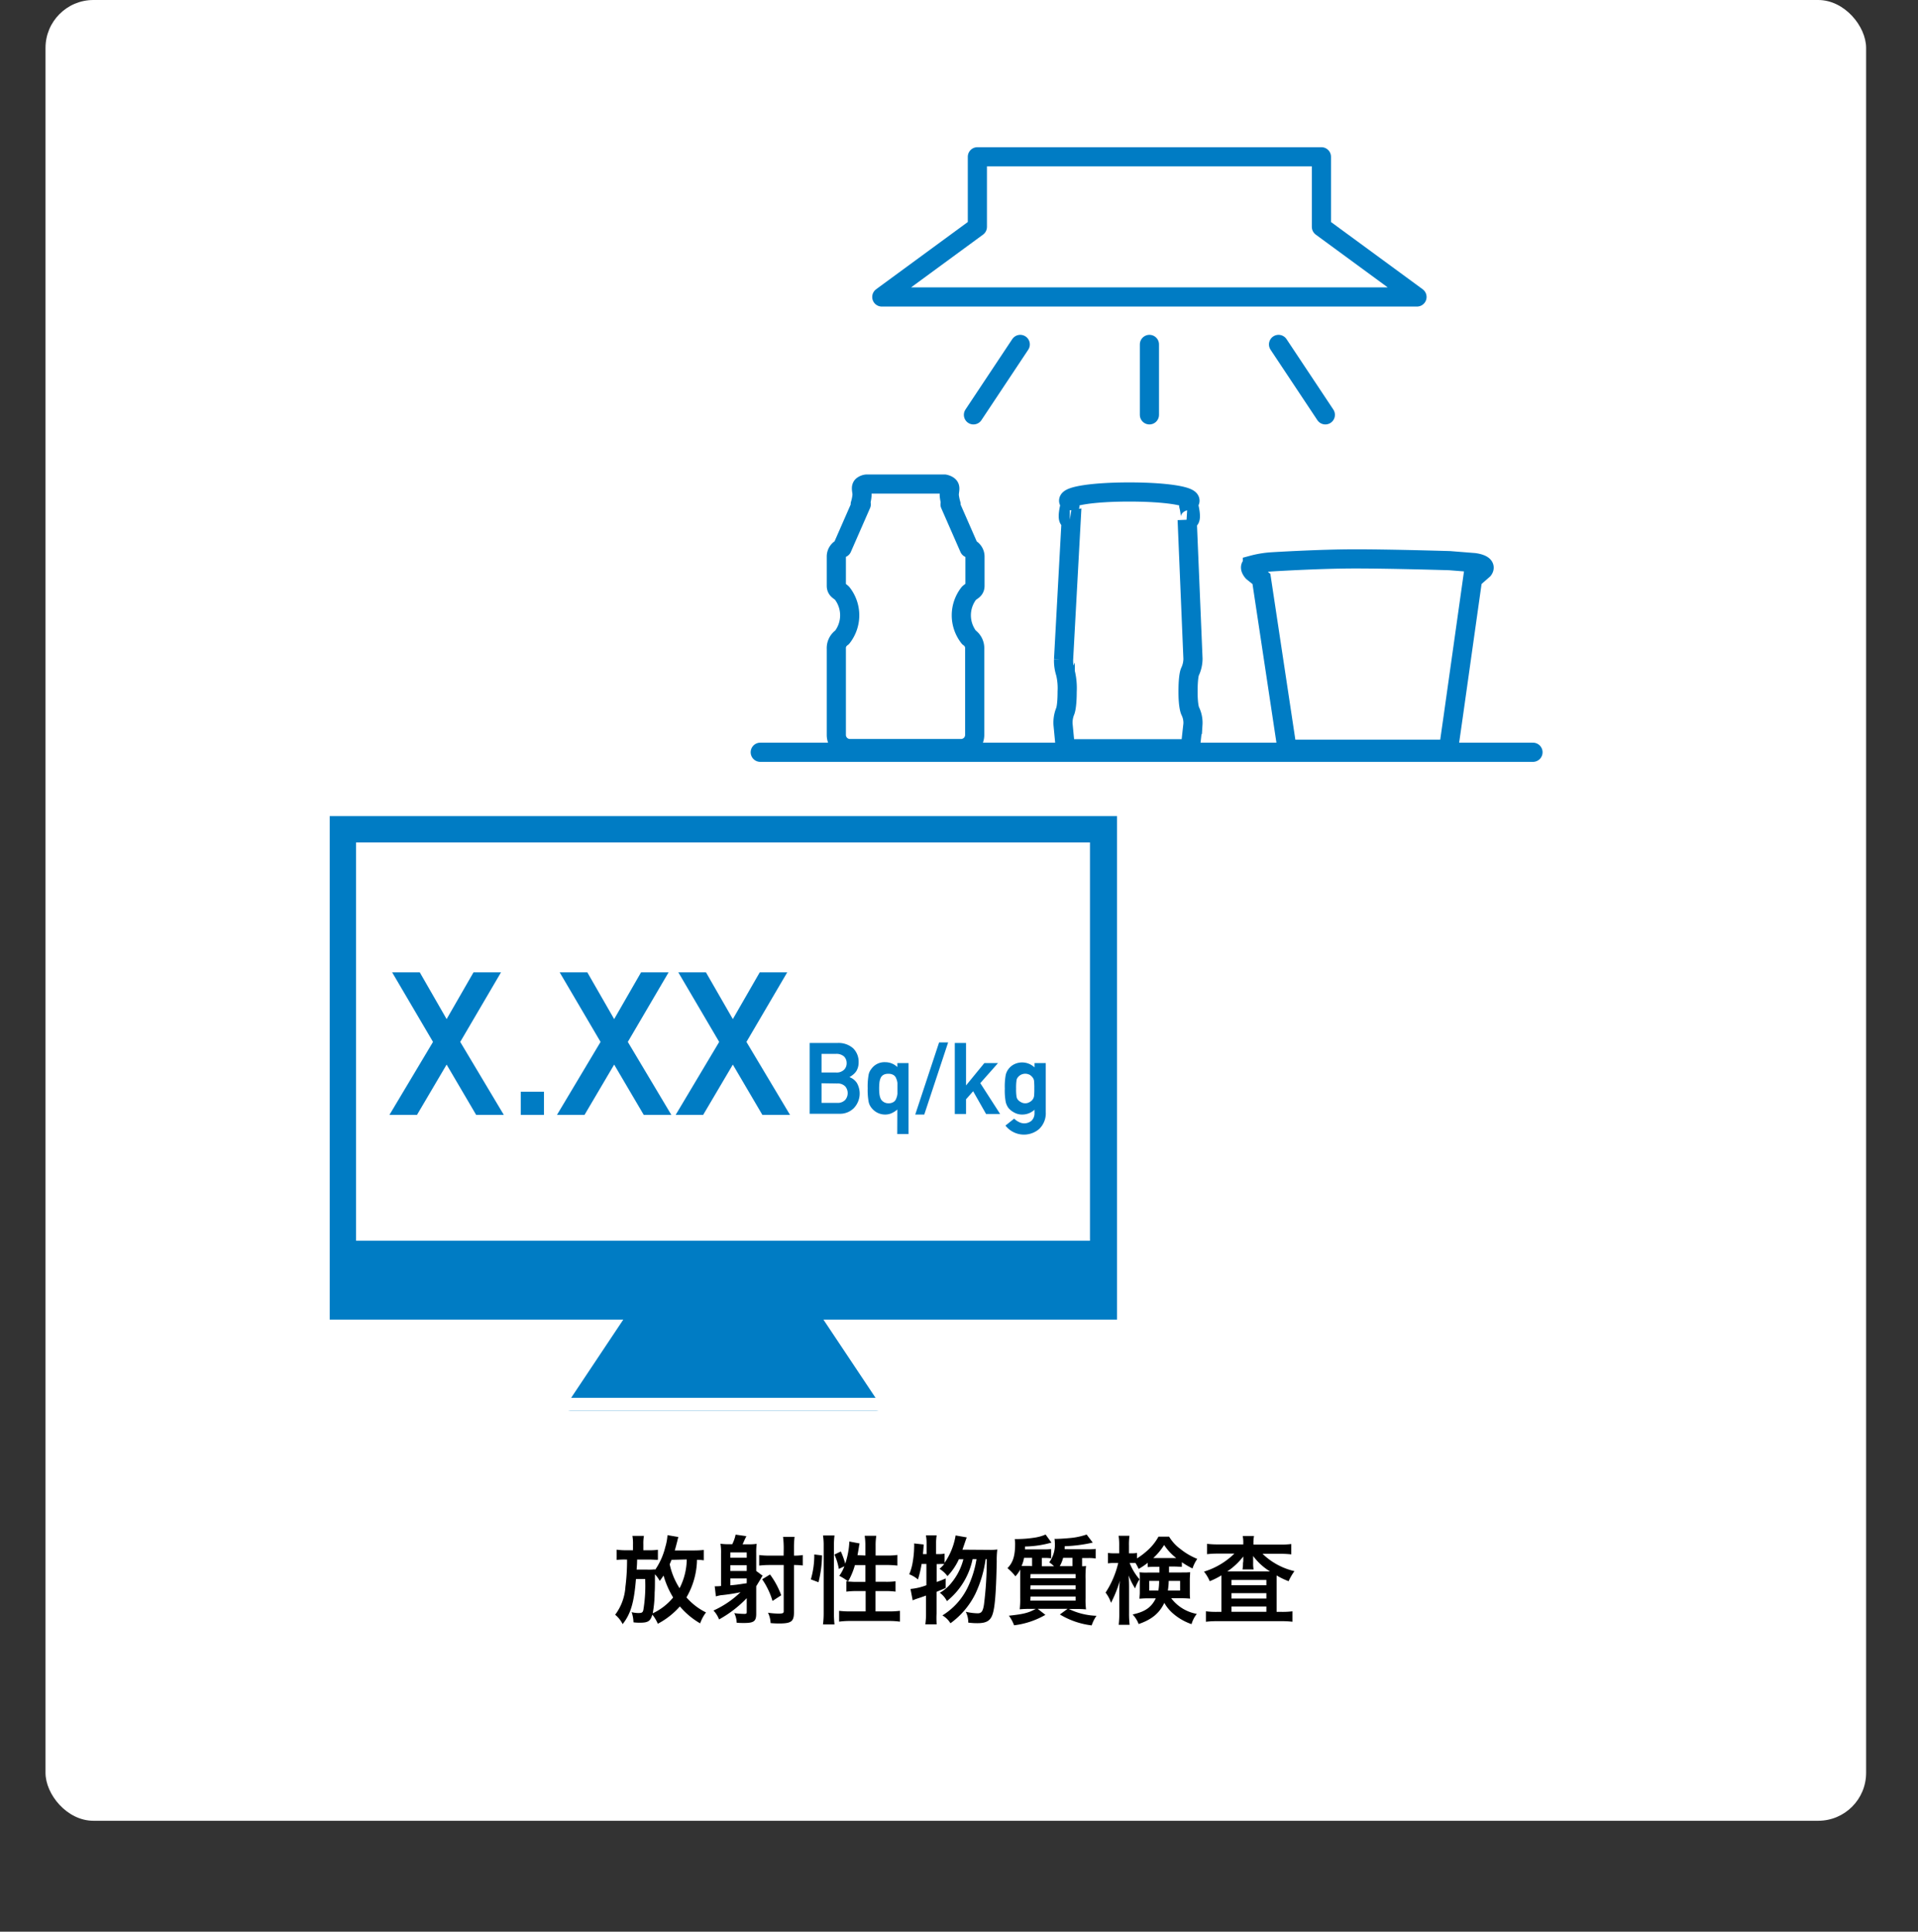 <svg xmlns="http://www.w3.org/2000/svg" xmlns:xlink="http://www.w3.org/1999/xlink" viewBox="0 0 400.33 403.15"><rect x="0" y="0" width="400.33" height="403.15" fill="#333333" stroke="none"/><defs><style>.cls-1,.cls-10,.cls-5,.cls-6,.cls-7,.cls-9{fill:none;}.cls-2{fill:#fff;}.cls-3{clip-path:url(#clip-path);}.cls-4{fill:#b3b3b3;}.cls-10,.cls-5,.cls-6,.cls-7,.cls-9{stroke:#007cc4;}.cls-5,.cls-6{stroke-linecap:round;}.cls-5{stroke-linejoin:round;}.cls-5,.cls-6,.cls-7{stroke-width:4px;}.cls-10,.cls-6,.cls-7,.cls-9{stroke-miterlimit:10;}.cls-8{fill:#007cc4;}.cls-9{stroke-width:0.67px;}.cls-10{stroke-width:0.27px;}</style><clipPath id="clip-path" transform="translate(9.5)"><rect class="cls-1" x="56.56" y="27.51" width="266.88" height="266.88"/></clipPath></defs><g id="レイヤー_2" data-name="レイヤー 2"><g id="ph"><rect class="cls-2" x="9.5" width="380" height="380" rx="10"/><g class="cls-3"><rect class="cls-2" x="66.05" y="27.51" width="266.88" height="266.88"/><g class="cls-3"><path class="cls-4" d="M389.5,401.82H-8.16V4.16H389.5Zm1.33-399H-9.5V403.15H390.83Z" transform="translate(9.5)"/></g><g class="cls-3"><path class="cls-2" d="M194,122.27v-6.15a1.9,1.9,0,0,0-1.2-1.72l-4-9.13h.21a11.38,11.38,0,0,1-.37-1.78c-.06-.86.26-1.55,0-1.94s-1-.53-1-.53h-16.2a1.67,1.67,0,0,0-.9.33c-.45.34-.11,1.12-.11,1.9a8.9,8.9,0,0,1-.38,2h.21l-4,9.13a1.9,1.9,0,0,0-1.2,1.72v6.15c0,.87.62,1,1.2,1.56a7.46,7.46,0,0,1,0,9.21,2.69,2.69,0,0,0-1.2,2.39v18a2.85,2.85,0,0,0,2.94,2.82H191a2.85,2.85,0,0,0,2.94-2.82v-18a2.69,2.69,0,0,0-1.2-2.39,7.46,7.46,0,0,1,0-9.21c.58-.57,1.2-.69,1.2-1.56" transform="translate(9.5)"/><path class="cls-5" d="M194,122.27v-6.15a1.9,1.9,0,0,0-1.2-1.72l-4-9.13h.21a11.38,11.38,0,0,1-.37-1.78c-.06-.86.26-1.55,0-1.94s-1-.53-1-.53h-16.2a1.67,1.67,0,0,0-.9.33c-.45.34-.11,1.12-.11,1.9a8.9,8.9,0,0,1-.38,2h.21l-4,9.13a1.9,1.9,0,0,0-1.2,1.72v6.15c0,.87.62,1,1.2,1.56a7.46,7.46,0,0,1,0,9.21,2.69,2.69,0,0,0-1.2,2.39v18a2.85,2.85,0,0,0,2.94,2.82H191a2.85,2.85,0,0,0,2.94-2.82v-18a2.69,2.69,0,0,0-1.2-2.39,7.46,7.46,0,0,1,0-9.21C193.34,123.26,194,123.14,194,122.27Z" transform="translate(9.5)"/><polygon class="cls-2" points="275.81 32.72 275.81 47.35 295.76 61.98 184.05 61.98 204 47.35 204 32.72 275.81 32.72"/><polygon class="cls-5" points="275.81 32.72 275.81 47.35 295.76 61.98 184.05 61.98 204 47.35 204 32.72 275.81 32.72"/><line class="cls-5" x1="203.18" y1="86.58" x2="212.95" y2="71.88"/><line class="cls-5" x1="239.91" y1="86.58" x2="239.91" y2="71.88"/><line class="cls-5" x1="276.63" y1="86.58" x2="266.86" y2="71.88"/><line class="cls-6" x1="319.97" y1="157" x2="158.68" y2="157"/><path class="cls-2" d="M253.79,120.83l-1.8-1.45s-1-1.06-.09-1.45a20.51,20.51,0,0,1,4-.67s9.88-.62,17.53-.62,19.67.37,19.67.37l5.14.41s2.73.33,1.86,1.48l-2,1.75-.21,0-4.05,28.73-1,7H259.15Z" transform="translate(9.5)"/><path class="cls-7" d="M253.79,120.83l-1.8-1.45s-1-1.06-.09-1.45a20.51,20.51,0,0,1,4-.67s9.88-.62,17.53-.62,19.67.37,19.67.37l5.14.41s2.73.33,1.86,1.48l-2,1.75-.21,0-4.05,28.73-1,7H259.15Z" transform="translate(9.5)"/><path class="cls-2" d="M238.47,144.34c0-3.4.41-4.15.41-4.15a6.4,6.4,0,0,0,.62-2.72l-1.21-29a1.33,1.33,0,0,0,.34,0c.73,0,0-2.9,0-2.9l0-.73c.16-.12.24-.23.24-.35,0-1-5.26-1.81-12.66-1.81s-12.66.81-12.66,1.81c0,.12.09.23.25.35l0,.73s-.73,2.9,0,2.9a.9.9,0,0,0,.28,0l-1.59,29.17a8.35,8.35,0,0,0,.4,2.81,13.59,13.59,0,0,1,.35,3.88c0,3.23-.4,4.09-.4,4.09a6.33,6.33,0,0,0-.46,2.76l.35,3.65a1.63,1.63,0,0,0,1.59,1.44h23.16a1.66,1.66,0,0,0,1.61-1.44l.4-3.63a5.56,5.56,0,0,0-.52-2.72s-.41-.75-.41-4.15" transform="translate(9.5)"/><path class="cls-7" d="M238.47,144.34c0-3.4.41-4.15.41-4.15a6.4,6.4,0,0,0,.62-2.72l-1.21-29a1.33,1.33,0,0,0,.34,0c.73,0,0-2.9,0-2.9l0-.73c.16-.12.24-.23.24-.35,0-1-5.26-1.81-12.66-1.81s-12.66.81-12.66,1.81c0,.12.09.23.25.35l0,.73s-.73,2.9,0,2.9a.9.9,0,0,0,.28,0l-1.59,29.17a8.35,8.35,0,0,0,.4,2.81,13.59,13.59,0,0,1,.35,3.88c0,3.23-.4,4.09-.4,4.09a6.33,6.33,0,0,0-.46,2.76l.35,3.65a1.63,1.63,0,0,0,1.59,1.44h23.16a1.66,1.66,0,0,0,1.61-1.44l.4-3.63a5.56,5.56,0,0,0-.52-2.72S238.47,147.74,238.47,144.34Z" transform="translate(9.5)"/><rect class="cls-2" x="68.39" y="173.7" width="156.73" height="91.34"/><path class="cls-8" d="M109.71,294.4a2.68,2.68,0,0,1-2.22-4.15l8.12-12.18H59.32a2.66,2.66,0,0,1-2.66-2.66V170.32a2.67,2.67,0,0,1,2.66-2.67l164.32,0a2.68,2.68,0,0,1,2.67,2.66V275.41a2.67,2.67,0,0,1-2.67,2.66H167.35l8.12,12.18a2.68,2.68,0,0,1-2.22,4.15ZM215.34,178.49H67.49v77.78H215.34Z" transform="translate(9.5)"/><path class="cls-2" d="M223.64,170.29V275.41H162.37l10.88,16.32H109.71l10.88-16.32H59.32V170.32l164.32,0M64.82,258.94H218V175.82H64.82Zm158.82-94h0L59.32,165A5.34,5.34,0,0,0,54,170.32V275.41a5.33,5.33,0,0,0,5.33,5.33h51.3l-5.35,8a5.33,5.33,0,0,0,4.44,8.29h63.54a5.33,5.33,0,0,0,4.44-8.29l-5.35-8h51.3a5.33,5.33,0,0,0,5.33-5.33V170.29a5.33,5.33,0,0,0-5.33-5.33M70.16,181.16H212.67V253.6H70.16Z" transform="translate(9.5)"/><polygon class="cls-8" points="86.84 232.35 81.87 232.35 90.77 217.45 82.43 203.26 87.42 203.26 93.22 213.36 99.03 203.26 103.99 203.26 95.67 217.45 104.57 232.35 99.58 232.35 93.22 221.52 86.84 232.35"/><polygon class="cls-9" points="86.84 232.35 81.87 232.35 90.77 217.45 82.43 203.26 87.42 203.26 93.22 213.36 99.03 203.26 103.99 203.26 95.67 217.45 104.57 232.35 99.58 232.35 93.22 221.52 86.84 232.35"/><rect class="cls-8" x="109.03" y="228.18" width="4.17" height="4.17"/><rect class="cls-9" x="109.03" y="228.18" width="4.17" height="4.17"/><polygon class="cls-8" points="121.81 232.35 116.84 232.35 125.74 217.45 117.4 203.26 122.39 203.26 128.19 213.36 134 203.26 138.97 203.26 130.65 217.45 139.54 232.35 134.56 232.35 128.19 221.52 121.81 232.35"/><polygon class="cls-9" points="121.81 232.35 116.84 232.35 125.74 217.45 117.4 203.26 122.39 203.26 128.19 213.36 134 203.26 138.97 203.26 130.65 217.45 139.54 232.35 134.56 232.35 128.19 221.52 121.81 232.35"/><polygon class="cls-8" points="146.57 232.35 141.61 232.35 150.5 217.45 142.16 203.26 147.15 203.26 152.96 213.36 158.77 203.26 163.73 203.26 155.41 217.45 164.31 232.35 159.32 232.35 152.96 221.52 146.57 232.35"/><polygon class="cls-9" points="146.57 232.35 141.61 232.35 150.5 217.45 142.16 203.26 147.15 203.26 152.96 213.36 158.77 203.26 163.73 203.26 155.41 217.45 164.31 232.35 159.32 232.35 152.96 221.52 146.57 232.35"/><path class="cls-8" d="M159.63,217.81h5.64a4.45,4.45,0,0,1,3.22,1.08,3.79,3.79,0,0,1,1.09,2.82,3.35,3.35,0,0,1-.43,1.71,2.82,2.82,0,0,1-.66.74,4.7,4.7,0,0,1-1.06.67v0a3,3,0,0,1,1.8,1.25,4.29,4.29,0,0,1-.61,5.09,3.91,3.91,0,0,1-2.86,1.14h-6.13Zm2.21,2v4.16H165a2.31,2.31,0,0,0,1.77-.62,2,2,0,0,0,.58-1.46,2.07,2.07,0,0,0-.58-1.49,2.51,2.51,0,0,0-1.77-.59Zm0,6.13v4.37h3.39a2.3,2.3,0,0,0,1.79-.67,2.33,2.33,0,0,0,0-3,2.33,2.33,0,0,0-1.79-.65Z" transform="translate(9.5)"/><path class="cls-10" d="M159.63,217.81h5.64a4.45,4.45,0,0,1,3.22,1.08,3.79,3.79,0,0,1,1.09,2.82,3.35,3.35,0,0,1-.43,1.71,2.82,2.82,0,0,1-.66.74,4.7,4.7,0,0,1-1.06.67v0a3,3,0,0,1,1.8,1.25,4.29,4.29,0,0,1-.61,5.09,3.91,3.91,0,0,1-2.86,1.14h-6.13Zm2.21,2v4.16H165a2.31,2.31,0,0,0,1.77-.62,2,2,0,0,0,.58-1.46,2.07,2.07,0,0,0-.58-1.49,2.51,2.51,0,0,0-1.77-.59Zm0,6.13v4.37h3.39a2.3,2.3,0,0,0,1.79-.67,2.33,2.33,0,0,0,0-3,2.33,2.33,0,0,0-1.79-.65Z" transform="translate(9.5)"/><path class="cls-8" d="M177.93,231.25a4.85,4.85,0,0,1-1.21.87,3.06,3.06,0,0,1-1.46.35,3.4,3.4,0,0,1-1.62-.39,3.6,3.6,0,0,1-1.17-1,2.75,2.75,0,0,1-.56-1.31,13.6,13.6,0,0,1-.17-2.63,13.93,13.93,0,0,1,.17-2.68,2.56,2.56,0,0,1,.56-1.28,3.21,3.21,0,0,1,2.79-1.36,3.5,3.5,0,0,1,2.67,1.21V222H180v14.54h-2.09Zm-2-.86a2,2,0,0,0,1.16-.3,1.47,1.47,0,0,0,.59-.76,3.37,3.37,0,0,0,.27-1.05c0-.36,0-.73,0-1.09s0-.79,0-1.17a3.33,3.33,0,0,0-.27-1,1.47,1.47,0,0,0-.59-.76,2.05,2.05,0,0,0-1.16-.29,2.15,2.15,0,0,0-1.13.25,1.57,1.57,0,0,0-.63.74,3.45,3.45,0,0,0-.25,1,11.81,11.81,0,0,0-.06,1.21,10.6,10.6,0,0,0,.06,1.14,3.69,3.69,0,0,0,.25,1,1.67,1.67,0,0,0,.63.74,1.89,1.89,0,0,0,1.13.28" transform="translate(9.5)"/><path class="cls-10" d="M177.93,231.25a4.85,4.85,0,0,1-1.21.87,3.06,3.06,0,0,1-1.46.35,3.4,3.4,0,0,1-1.62-.39,3.6,3.6,0,0,1-1.17-1,2.75,2.75,0,0,1-.56-1.31,13.6,13.6,0,0,1-.17-2.63,13.93,13.93,0,0,1,.17-2.68,2.56,2.56,0,0,1,.56-1.28,3.21,3.21,0,0,1,2.79-1.36,3.5,3.5,0,0,1,2.67,1.21V222H180v14.54h-2.09Zm-2-.86a2,2,0,0,0,1.16-.3,1.47,1.47,0,0,0,.59-.76,3.37,3.37,0,0,0,.27-1.05c0-.36,0-.73,0-1.09s0-.79,0-1.17a3.33,3.33,0,0,0-.27-1,1.47,1.47,0,0,0-.59-.76,2.05,2.05,0,0,0-1.16-.29,2.15,2.15,0,0,0-1.13.25,1.57,1.57,0,0,0-.63.74,3.45,3.45,0,0,0-.25,1,11.81,11.81,0,0,0-.06,1.21,10.6,10.6,0,0,0,.06,1.14,3.69,3.69,0,0,0,.25,1,1.67,1.67,0,0,0,.63.74A1.89,1.89,0,0,0,175.89,230.39Z" transform="translate(9.5)"/><polygon class="cls-8" points="196.11 217.69 197.71 217.69 192.82 232.47 191.22 232.47 196.11 217.69"/><polygon class="cls-10" points="196.11 217.69 197.71 217.69 192.82 232.47 191.22 232.47 196.11 217.69"/><polygon class="cls-8" points="199.42 217.81 201.5 217.81 201.5 226.86 201.54 226.86 205.52 222 208.01 222 204.44 226.04 208.5 232.35 205.89 232.35 203.14 227.51 201.5 229.37 201.5 232.35 199.42 232.35 199.42 217.81"/><polygon class="cls-10" points="199.42 217.81 201.5 217.81 201.5 226.86 201.54 226.86 205.52 222 208.01 222 204.44 226.04 208.5 232.35 205.89 232.35 203.14 227.51 201.5 229.37 201.5 232.35 199.42 232.35 199.42 217.81"/><path class="cls-8" d="M206.56,231.27a3.57,3.57,0,0,1-2.68,1.2,3.22,3.22,0,0,1-1.68-.43,3.8,3.8,0,0,1-1.06-.83,3.22,3.22,0,0,1-.59-1.25,12.89,12.89,0,0,1-.19-2.77,13.37,13.37,0,0,1,.19-2.83,3.09,3.09,0,0,1,.59-1.22,3.28,3.28,0,0,1,1.06-.88,3.63,3.63,0,0,1,4.36.84V222h2.08v10.1a4.38,4.38,0,0,1-1.35,3.44,4.76,4.76,0,0,1-6.74-.61l1.62-1.29a3.69,3.69,0,0,0,.91.63,2.61,2.61,0,0,0,1.1.31,2.49,2.49,0,0,0,1.72-.59,2.27,2.27,0,0,0,.66-1.66Zm-4.11-4.08a10.06,10.06,0,0,0,.08,1.63,1.52,1.52,0,0,0,.32.78,2,2,0,0,0,.64.51,1.8,1.8,0,0,0,1,.28,1.83,1.83,0,0,0,1-.28,2,2,0,0,0,.62-.51,1.86,1.86,0,0,0,.35-.78,14.53,14.53,0,0,0,.06-1.63,15.5,15.5,0,0,0-.06-1.68,1.68,1.68,0,0,0-.35-.76,2.44,2.44,0,0,0-.62-.55,2.36,2.36,0,0,0-1-.25,2.32,2.32,0,0,0-1,.25,2.4,2.4,0,0,0-.64.55,1.39,1.39,0,0,0-.32.76,10.73,10.73,0,0,0-.08,1.68" transform="translate(9.5)"/><path class="cls-10" d="M206.56,231.27a3.57,3.57,0,0,1-2.68,1.2,3.22,3.22,0,0,1-1.68-.43,3.8,3.8,0,0,1-1.06-.83,3.22,3.22,0,0,1-.59-1.25,12.89,12.89,0,0,1-.19-2.77,13.37,13.37,0,0,1,.19-2.83,3.09,3.09,0,0,1,.59-1.22,3.28,3.28,0,0,1,1.06-.88,3.63,3.63,0,0,1,4.36.84V222h2.08v10.1a4.38,4.38,0,0,1-1.35,3.44,4.76,4.76,0,0,1-6.74-.61l1.62-1.29a3.69,3.69,0,0,0,.91.63,2.61,2.61,0,0,0,1.1.31,2.49,2.49,0,0,0,1.72-.59,2.27,2.27,0,0,0,.66-1.66Zm-4.11-4.08a10.06,10.06,0,0,0,.08,1.63,1.52,1.52,0,0,0,.32.78,2,2,0,0,0,.64.51,1.8,1.8,0,0,0,1,.28,1.83,1.83,0,0,0,1-.28,2,2,0,0,0,.62-.51,1.86,1.86,0,0,0,.35-.78,14.53,14.53,0,0,0,.06-1.63,15.5,15.5,0,0,0-.06-1.68,1.68,1.68,0,0,0-.35-.76,2.44,2.44,0,0,0-.62-.55,2.36,2.36,0,0,0-1-.25,2.32,2.32,0,0,0-1,.25,2.4,2.4,0,0,0-.64.55,1.39,1.39,0,0,0-.32.76A10.73,10.73,0,0,0,202.45,227.19Z" transform="translate(9.5)"/></g></g></g><g id="text"><path d="M137.4,325.64a9.51,9.51,0,0,0-1.42-.1,16.16,16.16,0,0,1-2.2,7.84,13.11,13.11,0,0,0,4.08,3.14,8.15,8.15,0,0,0-1.22,2.28,16.13,16.13,0,0,1-4.24-3.54,16.06,16.06,0,0,1-4.6,3.62,7.86,7.86,0,0,0-1.14-1.9c-.4,1.36-.9,1.68-2.6,1.68-.3,0-.74,0-1.34-.08a7.3,7.3,0,0,0-.38-2.12,5.79,5.79,0,0,0,1.36.18c.78,0,.94-.1,1.08-.62a31,31,0,0,0,.38-6.48h-1.92c-.4,4.92-1.08,7.26-2.78,9.42A6,6,0,0,0,118.9,337a10.85,10.85,0,0,0,2.14-5.84,43.61,43.61,0,0,0,.34-5.68h-.32a14.41,14.41,0,0,0-1.86.08v-2.14a14.05,14.05,0,0,0,2.06.12h1.36v-1.22a9.21,9.21,0,0,0-.12-1.78h2.4a8.87,8.87,0,0,0-.12,1.76v1.24h1.14a12.62,12.62,0,0,0,1.9-.1v2.1c-.64,0-1.22-.06-1.86-.06h-2.48c0,1-.08,1.68-.1,2.1h2.22a10.44,10.44,0,0,0,1.62-.06v.14a14.39,14.39,0,0,0,2.14-4.78,11.21,11.21,0,0,0,.46-2.49l2.28.39a5.45,5.45,0,0,0-.22.8c-.1.38-.38,1.48-.54,2h3.9a20.62,20.62,0,0,0,2.16-.1ZM131,333.4a18.42,18.42,0,0,1-2-4.58c-.26.38-.38.58-.8,1.12a6.38,6.38,0,0,0-1-1.38c0,1.9,0,3.16-.06,3.76a24.27,24.27,0,0,1-.4,4.38A12.12,12.12,0,0,0,131,333.4Zm-.34-7.86c-.2.52-.24.58-.38.92a14.92,14.92,0,0,0,2.06,5,13.46,13.46,0,0,0,1.5-6Z" transform="translate(9.5)"/><path d="M146.36,333.54a24.09,24.09,0,0,1-5.78,4.44,5.53,5.53,0,0,0-1.16-1.86,19.82,19.82,0,0,0,5.64-3.82,37.81,37.81,0,0,1-4,.62c-.18,0-.54.1-1.14.24l-.24-2.1a4.27,4.27,0,0,0,.44,0A7.1,7.1,0,0,0,141,331v-6.74a11.56,11.56,0,0,0-.12-2.08,11.57,11.57,0,0,0,1.78.1h.68a8.11,8.11,0,0,0,.7-2l2.24.32c-.08.18-.08.18-.3.62l-.22.5-.26.58h1.3a9.44,9.44,0,0,0,1.64-.1,12.59,12.59,0,0,0-.1,1.92v3.74l1.34,1a2.56,2.56,0,0,0-.34.54c-.12.22-.8,1.32-1,1.66v5.72c0,1.58-.48,1.94-2.54,1.94-.48,0-1,0-1.54-.06a4.77,4.77,0,0,0-.5-2,15.06,15.06,0,0,0,2.08.16c.42,0,.52-.08.52-.36Zm0-9.54h-3.42v1.1h3.42Zm-3.42,3.86h3.42v-1.2h-3.42Zm0,3c1.3-.12,1.3-.12,3.42-.44v-1h-3.42Zm11.14-7.64a18.87,18.87,0,0,0-.14-2.48h2.4a21.37,21.37,0,0,0-.12,2.48v1.44a10.3,10.3,0,0,0,1.84-.12v2.18a15.64,15.64,0,0,0-1.84-.1v9.86c0,1.92-.56,2.34-3.06,2.34a18.2,18.2,0,0,1-1.82-.08,5.54,5.54,0,0,0-.54-2.16,16.37,16.37,0,0,0,2.14.18c.94,0,1.14-.08,1.14-.48v-9.66h-3a19,19,0,0,0-2.12.12v-2.2a15.06,15.06,0,0,0,2.1.12h3Zm-2.34,10.9a15.8,15.8,0,0,0-2.16-4.52l1.64-1a17,17,0,0,1,2.34,4.34Z" transform="translate(9.5)"/><path d="M159.74,329.62a18,18,0,0,0,.72-5.2l1.62.2a25,25,0,0,1-.74,5.6Zm2.54,9.4a19.1,19.1,0,0,0,.14-2.52V322.58a13.28,13.28,0,0,0-.14-2.12h2.4a16.21,16.21,0,0,0-.12,2.12v14.08a19.41,19.41,0,0,0,.12,2.36Zm8.84-14.38v-2a13.45,13.45,0,0,0-.14-2.12h2.42a13.28,13.28,0,0,0-.14,2.12v2h2.34a14.16,14.16,0,0,0,2.2-.12v2.22a18.36,18.36,0,0,0-2.18-.12h-2.36v3.5h2a15,15,0,0,0,2.16-.1v2.16a15,15,0,0,0-2.18-.12h-2v4.24H176a18,18,0,0,0,2.34-.12v2.26a16.16,16.16,0,0,0-2.34-.14h-8a16.27,16.27,0,0,0-2.36.14v-2.26a18.09,18.09,0,0,0,2.36.12h3.18v-4.24h-1.8a16.58,16.58,0,0,0-2.22.12V330l.32,0a12.64,12.64,0,0,0-1.8-1.12,8.29,8.29,0,0,0,1.06-2l-1.16.56a11.43,11.43,0,0,0-.92-3l1.34-.64a16.39,16.39,0,0,1,.92,2.54,16.88,16.88,0,0,0,.86-4.62l2.14.4a5.06,5.06,0,0,0-.14.72c-.06.38-.2,1.2-.3,1.72Zm-2.18,2a14.9,14.9,0,0,1-1.44,3.44c.44,0,.88.06,1.52.06h2.1v-3.5Z" transform="translate(9.5)"/><path d="M197,323.46a10.59,10.59,0,0,0,1.66-.08,18,18,0,0,0-.12,2.52c-.14,6.8-.4,9.82-.94,11.2-.46,1.2-1.32,1.66-3.08,1.66-.44,0-.94,0-1.92-.12a4.93,4.93,0,0,0-.52-2.26,12,12,0,0,0,2.48.32c.8,0,1.1-.42,1.32-1.84a74.33,74.33,0,0,0,.58-9.46h-.24a24.7,24.7,0,0,1-2.14,7.24,16.78,16.78,0,0,1-5.2,6.14,4.72,4.72,0,0,0-1.68-1.64,14,14,0,0,0,5.2-5.68,21.57,21.57,0,0,0,1.92-6.06h-.82a15.16,15.16,0,0,1-5.36,8.76,4.67,4.67,0,0,0-1.48-1.74,8.4,8.4,0,0,0,2.36-2,12.62,12.62,0,0,0,2.56-5h-.94a12.81,12.81,0,0,1-2.38,3.52,6.1,6.1,0,0,0-1.66-1.52,10.7,10.7,0,0,0,1-1,9.93,9.93,0,0,0-1.12,0h-.48v3.74a16.3,16.3,0,0,0,1.88-.74l0,2-1.9.8v4.54A21,21,0,0,0,186,339h-2.36a16,16,0,0,0,.14-2.3V333c-.82.3-1.42.5-1.8.62A8.35,8.35,0,0,0,181,334l-.46-2.38a12.36,12.36,0,0,0,3.32-.78V326.4h-1a23.1,23.1,0,0,1-.76,3.24,6.26,6.26,0,0,0-1.82-1.08,11.21,11.21,0,0,0,.76-2.78,18.7,18.7,0,0,0,.26-2.82,6.34,6.34,0,0,0,0-.84l2,.22c-.08,1.2-.1,1.3-.16,2h.76v-2.26a8.64,8.64,0,0,0-.14-1.64H186a10,10,0,0,0-.12,1.64v2.26h.48a5.38,5.38,0,0,0,1.3-.1v1.92a14.15,14.15,0,0,0,2.3-5.71l2.32.41c-.16.42-.16.42-.64,1.82l-.26.74Z" transform="translate(9.5)"/><path d="M217.66,323.34a11.56,11.56,0,0,0,1.54-.08v2a8.81,8.81,0,0,0-1.52-.1h-1.32v1.72c.42,0,.48,0,.82-.06a20.37,20.37,0,0,0-.1,2.7v4.08a14.9,14.9,0,0,0,.1,2.28,20,20,0,0,0-2.14-.08H213.6a14.35,14.35,0,0,0,5.76,1.42,7.66,7.66,0,0,0-1,2,16.61,16.61,0,0,1-6.64-2.28l1.62-1.18h-6.26l1.62,1.26a17.1,17.1,0,0,1-6.54,2.18,8,8,0,0,0-1.08-2c3-.32,4.08-.58,5.6-1.42H205.5a20.94,20.94,0,0,0-2.16.08,17.77,17.77,0,0,0,.1-2.36v-4c0-1,0-1.24,0-1.94a6,6,0,0,1-1,1.42,10.31,10.31,0,0,0-1.66-1.7c1.16-1.18,1.6-2.56,1.6-5.16a7.81,7.81,0,0,0-.08-.92h.34l.4,0a24.46,24.46,0,0,0,3.7-.34,9,9,0,0,0,2-.6l1.22,1.68a21.23,21.23,0,0,1-5.52.82,5.26,5.26,0,0,1,0,.6h4a9.46,9.46,0,0,0,1.46-.08v1.94a10.09,10.09,0,0,0-1.42-.08h-.52v1.74h2.54a7.21,7.21,0,0,0-1-.82,6.21,6.21,0,0,0,1.16-4.18,4.37,4.37,0,0,0-.06-.72,4.18,4.18,0,0,0,.62,0c.66,0,2.5-.14,3.28-.24a14.71,14.71,0,0,0,2.8-.66l1.28,1.68a30.62,30.62,0,0,1-5.86.76c0,.3,0,.46,0,.62Zm-11.74,3.52v-1.74h-1.68a6.59,6.59,0,0,1-.52,1.7c.66,0,1,0,1.72,0Zm-.36,2.52H215v-.86h-9.4Zm0,2.32H215v-.84h-9.4Zm0,2.36H215v-.86h-9.4Zm6.84-8.94a7.19,7.19,0,0,1-.7,1.74h2.64v-1.74Z" transform="translate(9.5)"/><path d="M231.68,327c-.8,0-1.08,0-1.62.06v-.9a14.41,14.41,0,0,1-1.9,1.28,8.9,8.9,0,0,0-.66-1.24c-.32,0-.46,0-.7,0h-.52a11.77,11.77,0,0,0,2.06,3.4,8.36,8.36,0,0,0-.92,1.9,15.52,15.52,0,0,1-1.36-2.7c.06.6.1,1.48.1,2.66v5.18a19.84,19.84,0,0,0,.12,2.46H224a20.29,20.29,0,0,0,.12-2.46v-4.14c0-.66,0-1.66.12-2.62a23.43,23.43,0,0,1-1,2.82c-.08.22-.36.82-.84,1.82a7.28,7.28,0,0,0-1.14-2.14,19.51,19.51,0,0,0,2.64-6.18h-.8a8,8,0,0,0-1.34.08v-2.18a7.82,7.82,0,0,0,1.34.08h1v-1.56a13,13,0,0,0-.12-2.1h2.26a14.31,14.31,0,0,0-.1,2.08v1.58h.6a5.54,5.54,0,0,0,1.08-.08v1.14a15.45,15.45,0,0,0,2.14-1.62,10.75,10.75,0,0,0,2.34-2.92h2.22a8.71,8.71,0,0,0,2.36,2.58,13.64,13.64,0,0,0,3.52,2.06,7.79,7.79,0,0,0-1,2,17.85,17.85,0,0,1-2.22-1.3V327c-.46,0-.82-.06-1.62-.06h-1.06v1.24h2.64c.82,0,1.24,0,1.76-.06,0,.6-.06,1-.06,1.54v2.46c0,.68,0,1,.06,1.52a16.69,16.69,0,0,0-1.88-.08h-2.06a8.6,8.6,0,0,0,5.34,3.26,6.24,6.24,0,0,0-1.1,2.14,11.67,11.67,0,0,1-4-2.34,8.17,8.17,0,0,1-1.68-2.1c-1,2.12-2.6,3.48-5.36,4.42a5.88,5.88,0,0,0-1.26-2c2.6-.56,3.92-1.48,4.84-3.36h-1.56a16.38,16.38,0,0,0-1.84.08c0-.52.06-.82.06-1.28v-2.86c0-.56,0-.88-.06-1.38a12.49,12.49,0,0,0,1.72.06h2.44V327Zm-1.32,2.94v2h1.92a12.63,12.63,0,0,0,.16-2Zm5.18-4.78H236a11.3,11.3,0,0,1-2.52-2.72,13.16,13.16,0,0,1-2.26,2.72h4.3Zm-1.1,4.78a15,15,0,0,1-.18,2h2.56v-2Z" transform="translate(9.5)"/><path d="M250,322.1a6.86,6.86,0,0,0-.12-1.54h2.36a7.72,7.72,0,0,0-.12,1.54v.26h5.64a17.45,17.45,0,0,0,2.26-.12v2.16a18.81,18.81,0,0,0-2.26-.12h-3.74a14.14,14.14,0,0,0,6.66,3.62,11.81,11.81,0,0,0-1.22,2.1,15.41,15.41,0,0,1-2.5-1.2c0,.66,0,.66,0,1.26v6.34h1.1a15.85,15.85,0,0,0,2.2-.12v2.18a18.52,18.52,0,0,0-2.36-.12H244.58a19.09,19.09,0,0,0-2.38.12v-2.18a16.91,16.91,0,0,0,2.24.12h1v-6.52c0-.58,0-.7,0-1.1A16.43,16.43,0,0,1,243,330,8.41,8.41,0,0,0,241.8,328a15.49,15.49,0,0,0,6.34-3.76h-3.46a18.22,18.22,0,0,0-2.24.12v-2.16a18.14,18.14,0,0,0,2.4.12H250Zm0,3.74s0-.34,0-1a14,14,0,0,1-3.34,3.12h8.92a12.46,12.46,0,0,1-3.52-3.22c0,.58,0,.94,0,1.08v.44a5.82,5.82,0,0,0,.1,1.28h-2.32a7.29,7.29,0,0,0,.1-1.3Zm-2.46,5h7.28v-1.1h-7.28Zm0,2.78h7.28v-1.12h-7.28Zm0,2.76h7.28v-1.1h-7.28Z" transform="translate(9.5)"/></g></g></svg>
